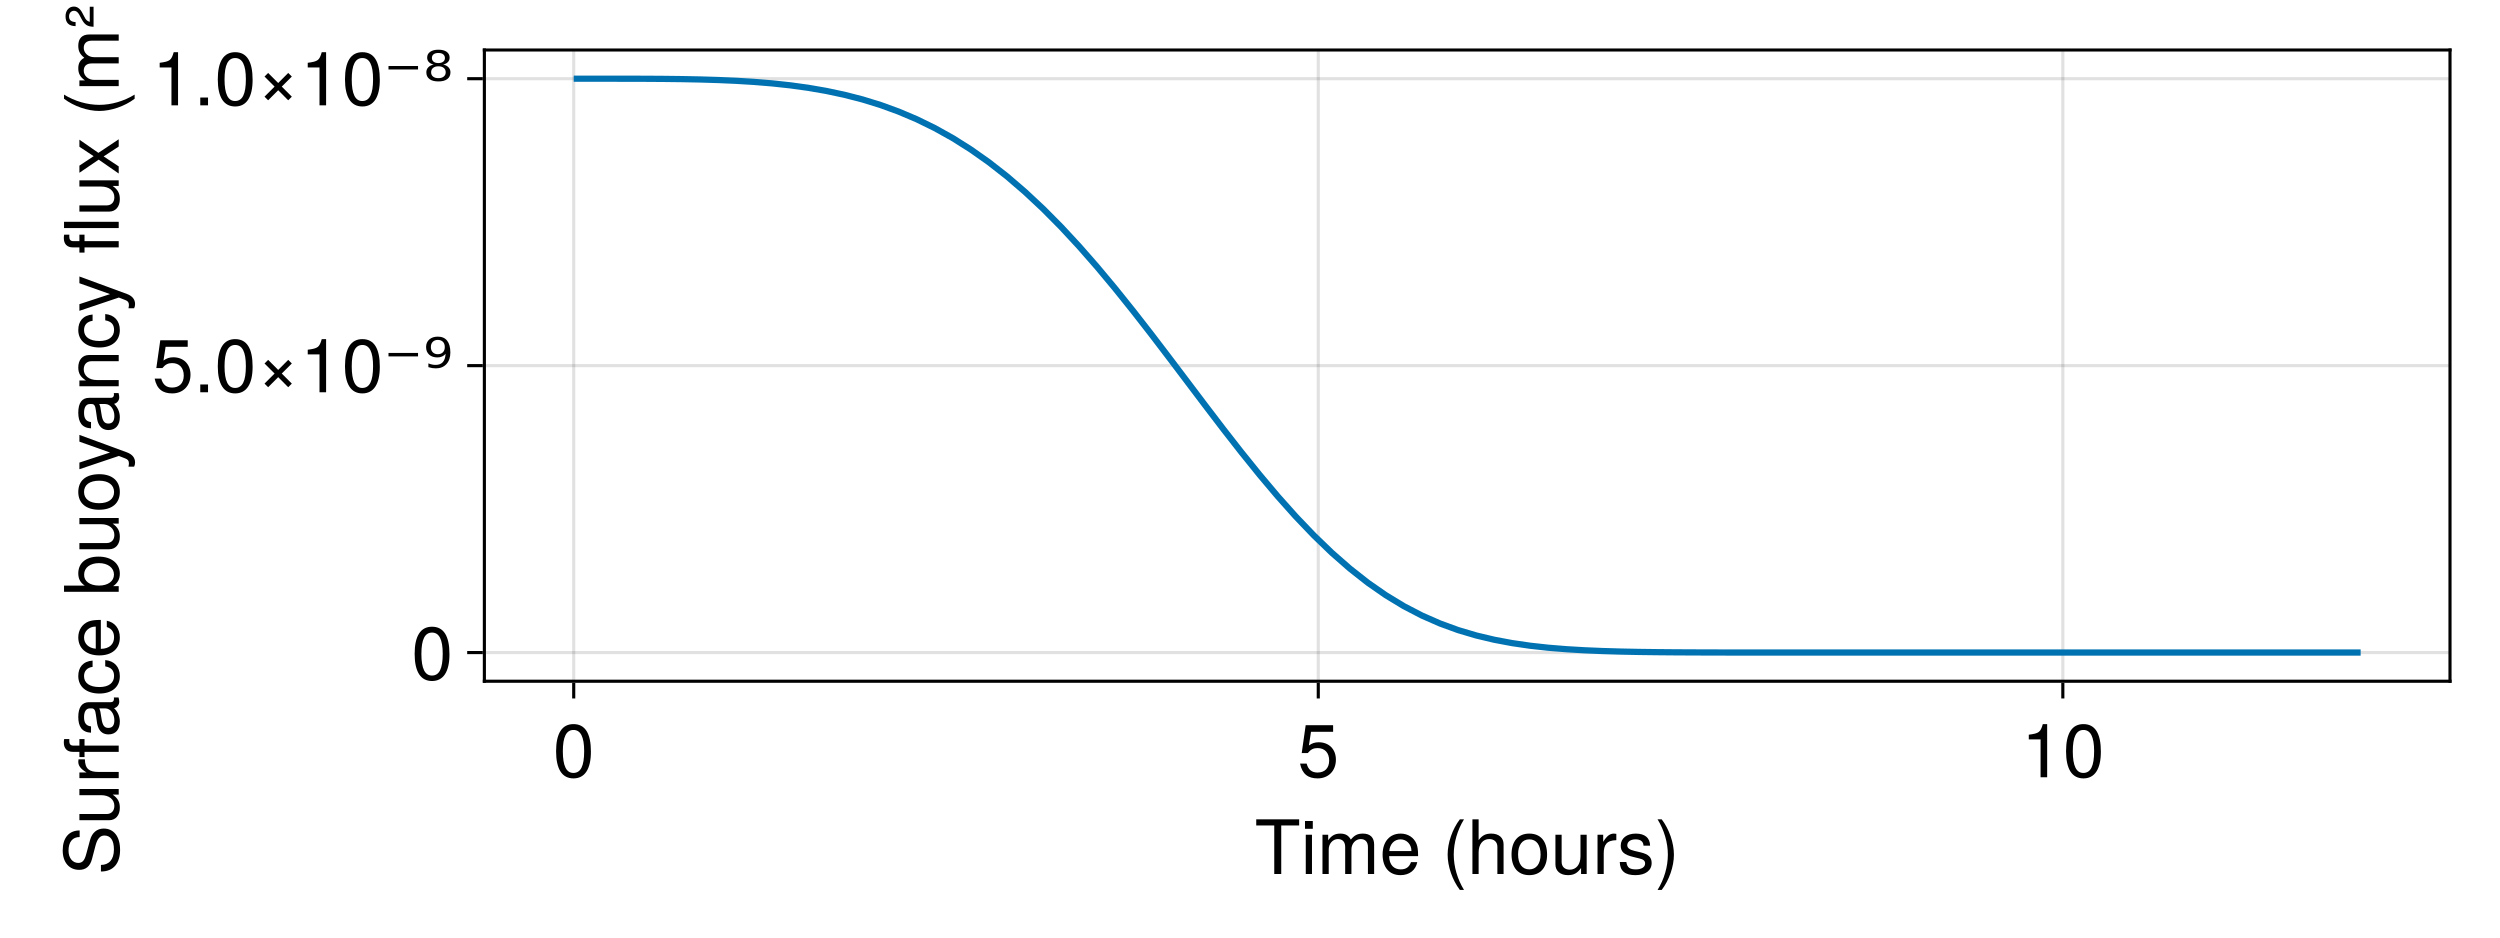 <?xml version="1.0" encoding="UTF-8"?>
<svg xmlns="http://www.w3.org/2000/svg" xmlns:xlink="http://www.w3.org/1999/xlink" width="800" height="300" viewBox="0 0 800 300">
<defs>
<g>
<g id="glyph-0-0-1d81a8ca">
<path d="M 14.234 -15.531 C 14.234 -15.531 8.5 -15.531 8.5 -15.531 C 8.5 -15.531 8.5 0 8.5 0 C 8.5 0 6.266 0 6.266 0 C 6.266 0 6.266 -15.531 6.266 -15.531 C 6.266 -15.531 0.5 -15.531 0.5 -15.531 C 0.5 -15.531 0.5 -17.5 0.5 -17.5 C 0.5 -17.5 14.234 -17.5 14.234 -17.5 C 14.234 -17.5 14.234 -15.531 14.234 -15.531 Z M 14.234 -15.531 "/>
</g>
<g id="glyph-0-1-1d81a8ca">
</g>
<g id="glyph-0-2-1d81a8ca">
<path d="M 6.984 5.094 C 6.984 5.094 5.656 5.094 5.656 5.094 C 3.266 1.938 1.75 -2.422 1.75 -6.219 C 1.75 -9.984 3.266 -14.359 5.656 -17.5 C 5.656 -17.5 6.984 -17.5 6.984 -17.5 C 4.875 -14.094 3.703 -10.031 3.703 -6.219 C 3.703 -2.375 4.875 1.656 6.984 5.094 Z M 6.984 5.094 "/>
</g>
<g id="glyph-0-3-1d81a8ca">
<path d="M 11.656 0 C 11.656 0 9.672 0 9.672 0 C 9.672 0 9.672 -8.719 9.672 -8.719 C 9.672 -10.375 8.5 -11.188 7.078 -11.188 C 5.016 -11.188 3.672 -9.5 3.672 -6.938 C 3.672 -6.938 3.672 0 3.672 0 C 3.672 0 1.688 0 1.688 0 C 1.688 0 1.688 -17.5 1.688 -17.5 C 1.688 -17.5 3.672 -17.5 3.672 -17.5 C 3.672 -17.5 3.672 -10.844 3.672 -10.844 C 4.844 -12.391 5.922 -12.938 7.703 -12.938 C 10.156 -12.938 11.656 -11.609 11.656 -9.5 C 11.656 -9.5 11.656 0 11.656 0 Z M 11.656 0 "/>
</g>
<g id="glyph-0-4-1d81a8ca">
<path d="M 12.234 -6.188 C 12.234 -2.062 10.078 0.359 6.547 0.359 C 2.969 0.359 0.859 -2.062 0.859 -6.281 C 0.859 -10.516 3 -12.938 6.531 -12.938 C 10.156 -12.938 12.234 -10.531 12.234 -6.188 Z M 10.156 -6.219 C 10.156 -9.344 8.812 -11.094 6.547 -11.094 C 4.312 -11.094 2.953 -9.312 2.953 -6.281 C 2.953 -3.234 4.312 -1.484 6.547 -1.484 C 8.766 -1.484 10.156 -3.266 10.156 -6.219 Z M 10.156 -6.219 "/>
</g>
<g id="glyph-0-5-1d81a8ca">
<path d="M 11.562 0 C 11.562 0 9.766 0 9.766 0 C 9.766 0 9.766 -1.938 9.766 -1.938 C 8.594 -0.281 7.422 0.359 5.562 0.359 C 3.125 0.359 1.562 -0.984 1.562 -3.078 C 1.562 -3.078 1.562 -12.578 1.562 -12.578 C 1.562 -12.578 3.547 -12.578 3.547 -12.578 C 3.547 -12.578 3.547 -3.859 3.547 -3.859 C 3.547 -2.359 4.562 -1.391 6.141 -1.391 C 8.234 -1.391 9.578 -3.078 9.578 -5.641 C 9.578 -5.641 9.578 -12.578 9.578 -12.578 C 9.578 -12.578 11.562 -12.578 11.562 -12.578 C 11.562 -12.578 11.562 0 11.562 0 Z M 11.562 0 "/>
</g>
<g id="glyph-1-0-1d81a8ca">
<path d="M 3.672 0 C 3.672 0 1.688 0 1.688 0 C 1.688 0 1.688 -12.578 1.688 -12.578 C 1.688 -12.578 3.672 -12.578 3.672 -12.578 C 3.672 -12.578 3.672 0 3.672 0 Z M 3.938 -14.469 C 3.938 -14.469 1.438 -14.469 1.438 -14.469 C 1.438 -14.469 1.438 -16.969 1.438 -16.969 C 1.438 -16.969 3.938 -16.969 3.938 -16.969 C 3.938 -16.969 3.938 -14.469 3.938 -14.469 Z M 3.938 -14.469 "/>
</g>
<g id="glyph-1-1-1d81a8ca">
<path d="M 18.234 0 C 18.234 0 16.25 0 16.25 0 C 16.25 0 16.25 -8.656 16.25 -8.656 C 16.25 -10.25 15.406 -11.188 13.938 -11.188 C 12.312 -11.188 10.969 -9.719 10.969 -7.891 C 10.969 -7.891 10.969 0 10.969 0 C 10.969 0 8.969 0 8.969 0 C 8.969 0 8.969 -8.656 8.969 -8.656 C 8.969 -10.266 8.141 -11.188 6.641 -11.188 C 5.016 -11.188 3.703 -9.719 3.703 -7.891 C 3.703 -7.891 3.703 0 3.703 0 C 3.703 0 1.703 0 1.703 0 C 1.703 0 1.703 -12.578 1.703 -12.578 C 1.703 -12.578 3.531 -12.578 3.531 -12.578 C 3.531 -12.578 3.531 -10.797 3.531 -10.797 C 4.609 -12.312 5.719 -12.938 7.391 -12.938 C 9.031 -12.938 10.031 -12.359 10.781 -11.016 C 11.953 -12.438 12.953 -12.938 14.641 -12.938 C 16.984 -12.938 18.234 -11.688 18.234 -9.438 C 18.234 -9.438 18.234 0 18.234 0 Z M 18.234 0 "/>
</g>
<g id="glyph-1-2-1d81a8ca">
<path d="M 12.312 -5.719 C 12.312 -5.719 3.047 -5.719 3.047 -5.719 C 3.094 -2.828 4.656 -1.484 6.75 -1.484 C 8.359 -1.484 9.484 -2.156 10.031 -3.812 C 10.031 -3.812 12.047 -3.812 12.047 -3.812 C 11.547 -1.266 9.547 0.359 6.672 0.359 C 3.141 0.359 0.953 -2.094 0.953 -6.219 C 0.953 -10.344 3.219 -12.938 6.719 -12.938 C 9.078 -12.938 10.984 -11.688 11.812 -9.625 C 12.172 -8.688 12.312 -7.531 12.312 -5.719 Z M 10.172 -7.484 C 10.172 -9.453 8.656 -11.094 6.703 -11.094 C 4.688 -11.094 3.266 -9.578 3.094 -7.344 C 3.094 -7.344 10.156 -7.344 10.156 -7.344 C 10.172 -7.391 10.172 -7.484 10.172 -7.484 Z M 10.172 -7.484 "/>
</g>
<g id="glyph-2-0-1d81a8ca">
<path d="M 7.703 -10.828 C 4.609 -10.781 3.672 -9.359 3.672 -6.531 C 3.672 -6.531 3.672 0 3.672 0 C 3.672 0 1.688 0 1.688 0 C 1.688 0 1.688 -12.578 1.688 -12.578 C 1.688 -12.578 3.5 -12.578 3.5 -12.578 C 3.5 -12.578 3.5 -10.297 3.5 -10.297 C 4.656 -12.172 5.641 -12.938 6.938 -12.938 C 7.203 -12.938 7.375 -12.906 7.703 -12.859 C 7.703 -12.859 7.703 -10.828 7.703 -10.828 Z M 7.703 -10.828 "/>
</g>
<g id="glyph-2-1-1d81a8ca">
<path d="M 6.141 -6.188 C 6.141 -2.422 4.625 1.938 2.234 5.094 C 2.234 5.094 0.906 5.094 0.906 5.094 C 3.031 1.688 4.203 -2.375 4.203 -6.188 C 4.203 -10.031 3.031 -14.062 0.906 -17.5 C 0.906 -17.5 2.234 -17.5 2.234 -17.5 C 4.625 -14.359 6.141 -9.984 6.141 -6.188 Z M 6.141 -6.188 "/>
</g>
<g id="glyph-3-0-1d81a8ca">
<path d="M 11.016 -3.531 C 11.016 -1.109 9 0.359 5.828 0.359 C 2.547 0.359 0.906 -0.938 0.812 -3.844 C 0.812 -3.844 2.922 -3.844 2.922 -3.844 C 3.188 -1.922 4.203 -1.484 6 -1.484 C 7.75 -1.484 8.922 -2.188 8.922 -3.359 C 8.922 -4.266 8.375 -4.688 6.984 -5.016 C 6.984 -5.016 5.109 -5.469 5.109 -5.469 C 2.141 -6.188 1.125 -7.125 1.125 -9.094 C 1.125 -11.422 3.031 -12.938 5.953 -12.938 C 8.859 -12.938 10.484 -11.547 10.516 -9.078 C 10.516 -9.078 8.406 -9.078 8.406 -9.078 C 8.359 -10.391 7.484 -11.094 5.875 -11.094 C 4.25 -11.094 3.219 -10.344 3.219 -9.188 C 3.219 -8.297 3.906 -7.781 5.547 -7.391 C 5.547 -7.391 7.469 -6.938 7.469 -6.938 C 9.953 -6.344 11.016 -5.406 11.016 -3.531 Z M 11.016 -3.531 "/>
</g>
<g id="glyph-4-0-1d81a8ca">
<path d="M 12.172 -8.188 C 12.172 -2.594 10.203 0.359 6.594 0.359 C 2.953 0.359 1.031 -2.594 1.031 -8.328 C 1.031 -14.047 2.922 -17.016 6.594 -17.016 C 10.297 -17.016 12.172 -14.094 12.172 -8.188 Z M 10.016 -8.375 C 10.016 -12.938 8.875 -15.141 6.594 -15.141 C 4.312 -15.141 3.188 -12.953 3.188 -8.297 C 3.188 -3.641 4.312 -1.391 6.547 -1.391 C 8.906 -1.391 10.016 -3.547 10.016 -8.375 Z M 10.016 -8.375 "/>
</g>
<g id="glyph-4-1-1d81a8ca">
<path d="M 8.328 0 C 8.328 0 6.219 0 6.219 0 C 6.219 0 6.219 -12.125 6.219 -12.125 C 6.219 -12.125 2.453 -12.125 2.453 -12.125 C 2.453 -12.125 2.453 -13.625 2.453 -13.625 C 5.719 -14.047 6.188 -14.406 6.938 -17.016 C 6.938 -17.016 8.328 -17.016 8.328 -17.016 C 8.328 -17.016 8.328 0 8.328 0 Z M 8.328 0 "/>
</g>
<g id="glyph-5-0-1d81a8ca">
<path d="M 12.312 -5.641 C 12.312 -2.047 9.906 0.359 6.484 0.359 C 3.453 0.359 1.531 -0.984 0.844 -4.375 C 0.844 -4.375 2.953 -4.375 2.953 -4.375 C 3.453 -2.453 4.578 -1.516 6.438 -1.516 C 8.734 -1.516 10.156 -2.906 10.156 -5.359 C 10.156 -7.875 8.719 -9.344 6.438 -9.344 C 5.109 -9.344 4.297 -8.922 3.312 -7.75 C 3.312 -7.75 1.375 -7.75 1.375 -7.75 C 1.375 -7.75 2.641 -16.656 2.641 -16.656 C 2.641 -16.656 11.422 -16.656 11.422 -16.656 C 11.422 -16.656 11.422 -14.562 11.422 -14.562 C 11.422 -14.562 4.344 -14.562 4.344 -14.562 C 4.344 -14.562 3.672 -10.172 3.672 -10.172 C 4.656 -10.891 5.609 -11.203 6.812 -11.203 C 10.078 -11.203 12.312 -9 12.312 -5.641 Z M 12.312 -5.641 "/>
</g>
<g id="glyph-6-0-1d81a8ca">
<path d="M -4.797 -14.906 C -1.688 -14.906 0.438 -12.5 0.438 -8.062 C 0.438 -3.938 -1.562 -1.156 -5.688 -1.156 C -5.688 -1.156 -5.688 -3.266 -5.688 -3.266 C -3.188 -3.266 -1.531 -4.891 -1.531 -8.203 C -1.531 -11.234 -2.656 -12.672 -4.578 -12.672 C -5.953 -12.672 -6.844 -11.656 -7.422 -9.453 C -7.422 -9.453 -8.562 -5.109 -8.562 -5.109 C -9.172 -2.812 -10.516 -1.688 -12.641 -1.688 C -15.812 -1.688 -17.922 -4.062 -17.922 -7.891 C -17.922 -11.922 -15.938 -14.297 -12.5 -14.297 C -12.5 -14.297 -12.5 -12.188 -12.5 -12.188 C -14.781 -12.188 -16.062 -10.609 -16.062 -7.828 C -16.062 -5.469 -14.734 -3.906 -12.953 -3.906 C -11.609 -3.906 -10.922 -4.688 -10.375 -6.797 C -10.375 -6.797 -9.188 -11.188 -9.188 -11.188 C -8.547 -13.562 -6.953 -14.906 -4.797 -14.906 Z M -4.797 -14.906 "/>
</g>
<g id="glyph-7-0-1d81a8ca">
<path d="M 0 -11.562 C 0 -11.562 0 -9.766 0 -9.766 C 0 -9.766 -1.938 -9.766 -1.938 -9.766 C -0.281 -8.594 0.359 -7.422 0.359 -5.562 C 0.359 -3.125 -0.984 -1.562 -3.078 -1.562 C -3.078 -1.562 -12.578 -1.562 -12.578 -1.562 C -12.578 -1.562 -12.578 -3.547 -12.578 -3.547 C -12.578 -3.547 -3.859 -3.547 -3.859 -3.547 C -2.359 -3.547 -1.391 -4.562 -1.391 -6.141 C -1.391 -8.234 -3.078 -9.578 -5.641 -9.578 C -5.641 -9.578 -12.578 -9.578 -12.578 -9.578 C -12.578 -9.578 -12.578 -11.562 -12.578 -11.562 C -12.578 -11.562 0 -11.562 0 -11.562 Z M 0 -11.562 "/>
</g>
<g id="glyph-7-1-1d81a8ca">
<path d="M -10.938 -6.188 C -10.938 -6.188 -10.938 -4.109 -10.938 -4.109 C -10.938 -4.109 0 -4.109 0 -4.109 C 0 -4.109 0 -2.109 0 -2.109 C 0 -2.109 -10.938 -2.109 -10.938 -2.109 C -10.938 -2.109 -10.938 -0.438 -10.938 -0.438 C -10.938 -0.438 -12.578 -0.438 -12.578 -0.438 C -12.578 -0.438 -12.578 -2.109 -12.578 -2.109 C -12.578 -2.109 -14.719 -2.109 -14.719 -2.109 C -16.516 -2.109 -17.562 -3.219 -17.562 -5.062 C -17.562 -5.469 -17.547 -5.734 -17.453 -6.188 C -17.453 -6.188 -15.797 -6.188 -15.797 -6.188 C -15.812 -5.734 -15.812 -5.656 -15.812 -5.5 C -15.812 -4.578 -15.391 -4.109 -14.547 -4.109 C -14.547 -4.109 -12.578 -4.109 -12.578 -4.109 C -12.578 -4.109 -12.578 -6.188 -12.578 -6.188 C -12.578 -6.188 -10.938 -6.188 -10.938 -6.188 Z M -10.938 -6.188 "/>
</g>
<g id="glyph-7-2-1d81a8ca">
<path d="M -0.047 -12.844 C 0.125 -12.188 0.172 -11.875 0.172 -11.469 C 0.172 -10.484 -0.531 -9.625 -1.484 -9.406 C -0.312 -8.297 0.359 -6.75 0.359 -5.141 C 0.359 -2.594 -0.984 -1.016 -3.266 -1.016 C -4.797 -1.016 -5.922 -1.75 -6.531 -3.219 C -6.844 -3.984 -6.938 -4.422 -7.297 -7.25 C -7.484 -8.828 -7.844 -9.344 -8.688 -9.344 C -8.688 -9.344 -9.219 -9.344 -9.219 -9.344 C -10.422 -9.344 -11.094 -8.328 -11.094 -6.531 C -11.094 -4.656 -10.391 -3.75 -8.859 -3.578 C -8.859 -3.578 -8.859 -1.562 -8.859 -1.562 C -11.766 -1.688 -12.938 -3.547 -12.938 -6.594 C -12.938 -9.703 -11.734 -11.328 -9.5 -11.328 C -9.5 -11.328 -2.5 -11.328 -2.5 -11.328 C -1.875 -11.328 -1.516 -11.719 -1.516 -12.406 C -1.516 -12.531 -1.516 -12.625 -1.562 -12.844 C -1.562 -12.844 -0.047 -12.844 -0.047 -12.844 Z M -4.344 -9.344 C -4.344 -9.344 -6.219 -9.344 -6.219 -9.344 C -5.906 -8.656 -5.812 -8.234 -5.516 -6.125 C -5.203 -3.984 -4.625 -3.094 -3.312 -3.094 C -1.938 -3.094 -1.391 -4.016 -1.391 -5.562 C -1.391 -7.516 -2.547 -9.344 -4.344 -9.344 Z M -4.344 -9.344 "/>
</g>
<g id="glyph-7-3-1d81a8ca">
<path d="M -4.312 -11.453 C -1.438 -11.203 0.359 -9.312 0.359 -6.312 C 0.359 -2.906 -2.109 -0.75 -6.172 -0.75 C -10.344 -0.75 -12.938 -2.953 -12.938 -6.344 C -12.938 -9.141 -11.422 -11.062 -8.359 -11.297 C -8.359 -11.297 -8.359 -9.281 -8.359 -9.281 C -10.109 -9.047 -11.094 -7.984 -11.094 -6.312 C -11.094 -4.125 -9.312 -2.828 -6.172 -2.828 C -3.188 -2.828 -1.484 -4.156 -1.484 -6.359 C -1.484 -8.062 -2.297 -9.094 -4.312 -9.438 C -4.312 -9.438 -4.312 -11.453 -4.312 -11.453 Z M -4.312 -11.453 "/>
</g>
<g id="glyph-7-4-1d81a8ca">
</g>
<g id="glyph-7-5-1d81a8ca">
<path d="M -6.438 -12.547 C -2.359 -12.547 0.359 -10.391 0.359 -7.078 C 0.359 -5.328 -0.344 -4.062 -1.797 -3.094 C -1.797 -3.094 0 -3.094 0 -3.094 C 0 -3.094 0 -1.297 0 -1.297 C 0 -1.297 -17.5 -1.297 -17.5 -1.297 C -17.5 -1.297 -17.5 -3.281 -17.5 -3.281 C -17.5 -3.281 -10.875 -3.281 -10.875 -3.281 C -12.281 -4.219 -12.938 -5.453 -12.938 -7.172 C -12.938 -10.484 -10.516 -12.547 -6.438 -12.547 Z M -6.312 -10.469 C -9.125 -10.469 -11.062 -9.031 -11.062 -6.797 C -11.156 -4.688 -9.234 -3.281 -6.281 -3.281 C -3.438 -3.281 -1.516 -4.688 -1.516 -6.797 C -1.516 -8.969 -3.453 -10.469 -6.312 -10.469 Z M -6.312 -10.469 "/>
</g>
<g id="glyph-7-6-1d81a8ca">
<path d="M -12.578 -11.469 C -12.578 -11.469 2.641 -5.875 2.641 -5.875 C 4.438 -5.203 5.234 -4.062 5.234 -2.641 C 5.234 -2.109 5.141 -1.703 4.922 -1.297 C 4.922 -1.297 3.125 -1.297 3.125 -1.297 C 3.219 -1.734 3.266 -2.062 3.266 -2.359 C 3.266 -3.219 2.922 -3.625 2.047 -3.953 C 2.047 -3.953 0.047 -4.734 0.047 -4.734 C 0.047 -4.734 -12.578 -0.484 -12.578 -0.484 C -12.578 -0.484 -12.578 -2.609 -12.578 -2.609 C -12.578 -2.609 -2.781 -5.828 -2.781 -5.828 C -2.781 -5.828 -12.578 -9.312 -12.578 -9.312 C -12.578 -9.312 -12.578 -11.469 -12.578 -11.469 Z M -12.578 -11.469 "/>
</g>
<g id="glyph-7-7-1d81a8ca">
<path d="M 0 -11.688 C 0 -11.688 0 -9.703 0 -9.703 C 0 -9.703 -8.719 -9.703 -8.719 -9.703 C -10.219 -9.703 -11.188 -8.688 -11.188 -7.109 C -11.188 -5.062 -9.5 -3.672 -6.938 -3.672 C -6.938 -3.672 0 -3.672 0 -3.672 C 0 -3.672 0 -1.688 0 -1.688 C 0 -1.688 -12.578 -1.688 -12.578 -1.688 C -12.578 -1.688 -12.578 -3.531 -12.578 -3.531 C -12.578 -3.531 -10.469 -3.531 -10.469 -3.531 C -12.219 -4.625 -12.938 -5.828 -12.938 -7.703 C -12.938 -10.125 -11.594 -11.688 -9.5 -11.688 C -9.5 -11.688 0 -11.688 0 -11.688 Z M 0 -11.688 "/>
</g>
<g id="glyph-8-0-1d81a8ca">
<path d="M -10.828 -7.703 C -10.781 -4.609 -9.359 -3.672 -6.531 -3.672 C -6.531 -3.672 0 -3.672 0 -3.672 C 0 -3.672 0 -1.688 0 -1.688 C 0 -1.688 -12.578 -1.688 -12.578 -1.688 C -12.578 -1.688 -12.578 -3.5 -12.578 -3.5 C -12.578 -3.5 -10.297 -3.5 -10.297 -3.5 C -12.172 -4.656 -12.938 -5.641 -12.938 -6.938 C -12.938 -7.203 -12.906 -7.375 -12.859 -7.703 C -12.859 -7.703 -10.828 -7.703 -10.828 -7.703 Z M -10.828 -7.703 "/>
</g>
<g id="glyph-9-0-1d81a8ca">
<path d="M -5.719 -12.312 C -5.719 -12.312 -5.719 -3.047 -5.719 -3.047 C -2.828 -3.094 -1.484 -4.656 -1.484 -6.75 C -1.484 -8.359 -2.156 -9.484 -3.812 -10.031 C -3.812 -10.031 -3.812 -12.047 -3.812 -12.047 C -1.266 -11.547 0.359 -9.547 0.359 -6.672 C 0.359 -3.141 -2.094 -0.953 -6.219 -0.953 C -10.344 -0.953 -12.938 -3.219 -12.938 -6.719 C -12.938 -9.078 -11.688 -10.984 -9.625 -11.812 C -8.688 -12.172 -7.531 -12.312 -5.719 -12.312 Z M -7.484 -10.172 C -9.453 -10.172 -11.094 -8.656 -11.094 -6.703 C -11.094 -4.688 -9.578 -3.266 -7.344 -3.094 C -7.344 -3.094 -7.344 -10.156 -7.344 -10.156 C -7.391 -10.172 -7.484 -10.172 -7.484 -10.172 Z M -7.484 -10.172 "/>
</g>
<g id="glyph-9-1-1d81a8ca">
<path d="M -6.188 -12.234 C -2.062 -12.234 0.359 -10.078 0.359 -6.547 C 0.359 -2.969 -2.062 -0.859 -6.281 -0.859 C -10.516 -0.859 -12.938 -3 -12.938 -6.531 C -12.938 -10.156 -10.531 -12.234 -6.188 -12.234 Z M -6.219 -10.156 C -9.344 -10.156 -11.094 -8.812 -11.094 -6.547 C -11.094 -4.312 -9.312 -2.953 -6.281 -2.953 C -3.234 -2.953 -1.484 -4.312 -1.484 -6.547 C -1.484 -8.766 -3.266 -10.156 -6.219 -10.156 Z M -6.219 -10.156 "/>
</g>
<g id="glyph-10-0-1d81a8ca">
<path d="M 0 -11.562 C 0 -11.562 0 -9.766 0 -9.766 C 0 -9.766 -1.938 -9.766 -1.938 -9.766 C -0.281 -8.594 0.359 -7.422 0.359 -5.562 C 0.359 -3.125 -0.984 -1.562 -3.078 -1.562 C -3.078 -1.562 -12.578 -1.562 -12.578 -1.562 C -12.578 -1.562 -12.578 -3.547 -12.578 -3.547 C -12.578 -3.547 -3.859 -3.547 -3.859 -3.547 C -2.359 -3.547 -1.391 -4.562 -1.391 -6.141 C -1.391 -8.234 -3.078 -9.578 -5.641 -9.578 C -5.641 -9.578 -12.578 -9.578 -12.578 -9.578 C -12.578 -9.578 -12.578 -11.562 -12.578 -11.562 C -12.578 -11.562 0 -11.562 0 -11.562 Z M 0 -11.562 "/>
</g>
<g id="glyph-11-0-1d81a8ca">
</g>
<g id="glyph-11-1-1d81a8ca">
<path d="M 0 -11.359 C 0 -11.359 0 -9.031 0 -9.031 C 0 -9.031 -4.828 -5.875 -4.828 -5.875 C -4.828 -5.875 0 -2.688 0 -2.688 C 0 -2.688 0 -0.406 0 -0.406 C 0 -0.406 -6.406 -4.844 -6.406 -4.844 C -6.406 -4.844 -12.578 -0.641 -12.578 -0.641 C -12.578 -0.641 -12.578 -2.922 -12.578 -2.922 C -12.578 -2.922 -8.016 -5.953 -8.016 -5.953 C -8.016 -5.953 -12.578 -8.969 -12.578 -8.969 C -12.578 -8.969 -12.578 -11.234 -12.578 -11.234 C -12.578 -11.234 -6.5 -7.016 -6.5 -7.016 C -6.5 -7.016 0 -11.359 0 -11.359 Z M 0 -11.359 "/>
</g>
<g id="glyph-12-0-1d81a8ca">
<path d="M 0 -3.625 C 0 -3.625 0 -1.625 0 -1.625 C 0 -1.625 -17.5 -1.625 -17.5 -1.625 C -17.5 -1.625 -17.5 -3.625 -17.5 -3.625 C -17.5 -3.625 0 -3.625 0 -3.625 Z M 0 -3.625 "/>
</g>
<g id="glyph-12-1-1d81a8ca">
<path d="M 0 -11.562 C 0 -11.562 0 -9.766 0 -9.766 C 0 -9.766 -1.938 -9.766 -1.938 -9.766 C -0.281 -8.594 0.359 -7.422 0.359 -5.562 C 0.359 -3.125 -0.984 -1.562 -3.078 -1.562 C -3.078 -1.562 -12.578 -1.562 -12.578 -1.562 C -12.578 -1.562 -12.578 -3.547 -12.578 -3.547 C -12.578 -3.547 -3.859 -3.547 -3.859 -3.547 C -2.359 -3.547 -1.391 -4.562 -1.391 -6.141 C -1.391 -8.234 -3.078 -9.578 -5.641 -9.578 C -5.641 -9.578 -12.578 -9.578 -12.578 -9.578 C -12.578 -9.578 -12.578 -11.562 -12.578 -11.562 C -12.578 -11.562 0 -11.562 0 -11.562 Z M 0 -11.562 "/>
</g>
<g id="glyph-12-2-1d81a8ca">
<path d="M 0 -18.234 C 0 -18.234 0 -16.25 0 -16.25 C 0 -16.25 -8.656 -16.25 -8.656 -16.25 C -10.25 -16.25 -11.188 -15.406 -11.188 -13.938 C -11.188 -12.312 -9.719 -10.969 -7.891 -10.969 C -7.891 -10.969 0 -10.969 0 -10.969 C 0 -10.969 0 -8.969 0 -8.969 C 0 -8.969 -8.656 -8.969 -8.656 -8.969 C -10.266 -8.969 -11.188 -8.141 -11.188 -6.641 C -11.188 -5.016 -9.719 -3.703 -7.891 -3.703 C -7.891 -3.703 0 -3.703 0 -3.703 C 0 -3.703 0 -1.703 0 -1.703 C 0 -1.703 -12.578 -1.703 -12.578 -1.703 C -12.578 -1.703 -12.578 -3.531 -12.578 -3.531 C -12.578 -3.531 -10.797 -3.531 -10.797 -3.531 C -12.312 -4.609 -12.938 -5.719 -12.938 -7.391 C -12.938 -9.031 -12.359 -10.031 -11.016 -10.781 C -12.438 -11.953 -12.938 -12.953 -12.938 -14.641 C -12.938 -16.984 -11.688 -18.234 -9.438 -18.234 C -9.438 -18.234 0 -18.234 0 -18.234 Z M 0 -18.234 "/>
</g>
<g id="glyph-13-0-1d81a8ca">
</g>
<g id="glyph-14-0-1d81a8ca">
<path d="M 5.094 -6.984 C 5.094 -6.984 5.094 -5.656 5.094 -5.656 C 1.938 -3.266 -2.422 -1.75 -6.219 -1.75 C -9.984 -1.75 -14.359 -3.266 -17.5 -5.656 C -17.5 -5.656 -17.5 -6.984 -17.5 -6.984 C -14.094 -4.875 -10.031 -3.703 -6.219 -3.703 C -2.375 -3.703 1.656 -4.875 5.094 -6.984 Z M 5.094 -6.984 "/>
</g>
<g id="glyph-14-1-1d81a8ca">
</g>
<g id="glyph-15-0-1d81a8ca">
<path d="M -14.359 -7.172 C -13.219 -7.172 -12.312 -6.453 -11.641 -5.141 C -11.641 -5.141 -10.938 -3.812 -10.938 -3.812 C -10.484 -2.875 -10.062 -2.516 -9.266 -2.281 C -9.266 -2.281 -9.266 -7.109 -9.266 -7.109 C -9.266 -7.109 -8.047 -7.109 -8.047 -7.109 C -8.047 -7.109 -8.047 -0.703 -8.047 -0.703 C -10.078 -0.797 -10.922 -1.344 -11.969 -3.359 C -11.969 -3.359 -12.641 -4.609 -12.641 -4.609 C -13.078 -5.422 -13.656 -5.828 -14.297 -5.828 C -15.219 -5.828 -15.891 -5.062 -15.891 -4.062 C -15.891 -2.922 -15.344 -2.297 -13.797 -2.203 C -13.797 -2.203 -13.797 -0.906 -13.797 -0.906 C -15.984 -0.953 -17.016 -1.984 -17.016 -4.078 C -17.016 -5.906 -15.906 -7.172 -14.359 -7.172 Z M -14.359 -7.172 "/>
</g>
<g id="glyph-16-0-1d81a8ca">
<path d="M 12.172 -8.188 C 12.172 -2.594 10.203 0.359 6.594 0.359 C 2.953 0.359 1.031 -2.594 1.031 -8.328 C 1.031 -14.047 2.922 -17.016 6.594 -17.016 C 10.297 -17.016 12.172 -14.094 12.172 -8.188 Z M 10.016 -8.375 C 10.016 -12.938 8.875 -15.141 6.594 -15.141 C 4.312 -15.141 3.188 -12.953 3.188 -8.297 C 3.188 -3.641 4.312 -1.391 6.547 -1.391 C 8.906 -1.391 10.016 -3.547 10.016 -8.375 Z M 10.016 -8.375 "/>
</g>
<g id="glyph-17-0-1d81a8ca">
<path d="M 12.312 -5.641 C 12.312 -2.047 9.906 0.359 6.484 0.359 C 3.453 0.359 1.531 -0.984 0.844 -4.375 C 0.844 -4.375 2.953 -4.375 2.953 -4.375 C 3.453 -2.453 4.578 -1.516 6.438 -1.516 C 8.734 -1.516 10.156 -2.906 10.156 -5.359 C 10.156 -7.875 8.719 -9.344 6.438 -9.344 C 5.109 -9.344 4.297 -8.922 3.312 -7.75 C 3.312 -7.75 1.375 -7.75 1.375 -7.75 C 1.375 -7.75 2.641 -16.656 2.641 -16.656 C 2.641 -16.656 11.422 -16.656 11.422 -16.656 C 11.422 -16.656 11.422 -14.562 11.422 -14.562 C 11.422 -14.562 4.344 -14.562 4.344 -14.562 C 4.344 -14.562 3.672 -10.172 3.672 -10.172 C 4.656 -10.891 5.609 -11.203 6.812 -11.203 C 10.078 -11.203 12.312 -9 12.312 -5.641 Z M 12.312 -5.641 "/>
</g>
<g id="glyph-17-1-1d81a8ca">
<path d="M 4.578 0 C 4.578 0 2.094 0 2.094 0 C 2.094 0 2.094 -2.5 2.094 -2.5 C 2.094 -2.5 4.578 -2.5 4.578 -2.5 C 4.578 -2.5 4.578 0 4.578 0 Z M 4.578 0 "/>
</g>
<g id="glyph-17-2-1d81a8ca">
<path d="M 12.172 -8.188 C 12.172 -2.594 10.203 0.359 6.594 0.359 C 2.953 0.359 1.031 -2.594 1.031 -8.328 C 1.031 -14.047 2.922 -17.016 6.594 -17.016 C 10.297 -17.016 12.172 -14.094 12.172 -8.188 Z M 10.016 -8.375 C 10.016 -12.938 8.875 -15.141 6.594 -15.141 C 4.312 -15.141 3.188 -12.953 3.188 -8.297 C 3.188 -3.641 4.312 -1.391 6.547 -1.391 C 8.906 -1.391 10.016 -3.547 10.016 -8.375 Z M 10.016 -8.375 "/>
</g>
<g id="glyph-17-3-1d81a8ca">
<path d="M 8.328 0 C 8.328 0 6.219 0 6.219 0 C 6.219 0 6.219 -12.125 6.219 -12.125 C 6.219 -12.125 2.453 -12.125 2.453 -12.125 C 2.453 -12.125 2.453 -13.625 2.453 -13.625 C 5.719 -14.047 6.188 -14.406 6.938 -17.016 C 6.938 -17.016 8.328 -17.016 8.328 -17.016 C 8.328 -17.016 8.328 0 8.328 0 Z M 8.328 0 "/>
</g>
<g id="glyph-18-0-1d81a8ca">
<path d="M 11.375 -2.781 C 11.375 -2.781 10.219 -1.625 10.219 -1.625 C 10.219 -1.625 7.016 -4.844 7.016 -4.844 C 7.016 -4.844 3.797 -1.625 3.797 -1.625 C 3.797 -1.625 2.641 -2.781 2.641 -2.781 C 2.641 -2.781 5.859 -6 5.859 -6 C 5.859 -6 2.641 -9.219 2.641 -9.219 C 2.641 -9.219 3.797 -10.375 3.797 -10.375 C 3.797 -10.375 7.016 -7.156 7.016 -7.156 C 7.016 -7.156 10.219 -10.375 10.219 -10.375 C 10.219 -10.375 11.375 -9.219 11.375 -9.219 C 11.375 -9.219 8.156 -6 8.156 -6 C 8.156 -6 11.375 -2.781 11.375 -2.781 Z M 11.375 -2.781 "/>
</g>
<g id="glyph-19-0-1d81a8ca">
<path d="M 1.609 -12.594 L 11.062 -12.594 L 11.062 -11.484 L 1.609 -11.484 Z M 1.609 -12.594 "/>
</g>
<g id="glyph-20-0-1d81a8ca">
<path d="M 1.703 -8.047 L 1.703 -9.25 C 2.086 -9.094 2.473 -8.973 2.859 -8.891 C 3.254 -8.805 3.641 -8.766 4.016 -8.766 C 5.016 -8.766 5.781 -9.055 6.312 -9.641 C 6.844 -10.234 7.145 -11.129 7.219 -12.328 C 6.945 -11.961 6.578 -11.676 6.109 -11.469 C 5.66 -11.258 5.164 -11.156 4.625 -11.156 C 3.5 -11.156 2.609 -11.453 1.953 -12.047 C 1.297 -12.641 0.969 -13.453 0.969 -14.484 C 0.969 -15.492 1.312 -16.301 2 -16.906 C 2.688 -17.508 3.594 -17.812 4.719 -17.812 C 6.031 -17.812 7.023 -17.379 7.703 -16.516 C 8.391 -15.648 8.734 -14.391 8.734 -12.734 C 8.734 -11.18 8.316 -9.945 7.484 -9.031 C 6.641 -8.113 5.504 -7.656 4.078 -7.656 C 3.691 -7.656 3.305 -7.688 2.922 -7.75 C 2.523 -7.82 2.117 -7.922 1.703 -8.047 Z M 4.719 -12.188 C 5.406 -12.188 5.945 -12.391 6.344 -12.797 C 6.75 -13.203 6.953 -13.766 6.953 -14.484 C 6.953 -15.191 6.754 -15.75 6.359 -16.156 C 5.953 -16.562 5.406 -16.766 4.719 -16.766 C 4.062 -16.766 3.523 -16.562 3.109 -16.156 C 2.703 -15.75 2.5 -15.191 2.5 -14.484 C 2.5 -13.766 2.703 -13.203 3.109 -12.797 C 3.504 -12.391 4.039 -12.188 4.719 -12.188 Z M 4.719 -12.188 "/>
</g>
<g id="glyph-21-0-1d81a8ca">
<path d="M 8.328 0 C 8.328 0 6.219 0 6.219 0 C 6.219 0 6.219 -12.125 6.219 -12.125 C 6.219 -12.125 2.453 -12.125 2.453 -12.125 C 2.453 -12.125 2.453 -13.625 2.453 -13.625 C 5.719 -14.047 6.188 -14.406 6.938 -17.016 C 6.938 -17.016 8.328 -17.016 8.328 -17.016 C 8.328 -17.016 8.328 0 8.328 0 Z M 8.328 0 "/>
</g>
<g id="glyph-21-1-1d81a8ca">
<path d="M 4.578 0 C 4.578 0 2.094 0 2.094 0 C 2.094 0 2.094 -2.5 2.094 -2.5 C 2.094 -2.5 4.578 -2.5 4.578 -2.5 C 4.578 -2.5 4.578 0 4.578 0 Z M 4.578 0 "/>
</g>
<g id="glyph-21-2-1d81a8ca">
<path d="M 12.172 -8.188 C 12.172 -2.594 10.203 0.359 6.594 0.359 C 2.953 0.359 1.031 -2.594 1.031 -8.328 C 1.031 -14.047 2.922 -17.016 6.594 -17.016 C 10.297 -17.016 12.172 -14.094 12.172 -8.188 Z M 10.016 -8.375 C 10.016 -12.938 8.875 -15.141 6.594 -15.141 C 4.312 -15.141 3.188 -12.953 3.188 -8.297 C 3.188 -3.641 4.312 -1.391 6.547 -1.391 C 8.906 -1.391 10.016 -3.547 10.016 -8.375 Z M 10.016 -8.375 "/>
</g>
<g id="glyph-22-0-1d81a8ca">
<path d="M 11.375 -2.781 C 11.375 -2.781 10.219 -1.625 10.219 -1.625 C 10.219 -1.625 7.016 -4.844 7.016 -4.844 C 7.016 -4.844 3.797 -1.625 3.797 -1.625 C 3.797 -1.625 2.641 -2.781 2.641 -2.781 C 2.641 -2.781 5.859 -6 5.859 -6 C 5.859 -6 2.641 -9.219 2.641 -9.219 C 2.641 -9.219 3.797 -10.375 3.797 -10.375 C 3.797 -10.375 7.016 -7.156 7.016 -7.156 C 7.016 -7.156 10.219 -10.375 10.219 -10.375 C 10.219 -10.375 11.375 -9.219 11.375 -9.219 C 11.375 -9.219 8.156 -6 8.156 -6 C 8.156 -6 11.375 -2.781 11.375 -2.781 Z M 11.375 -2.781 "/>
</g>
<g id="glyph-23-0-1d81a8ca">
<path d="M 1.609 -12.594 L 11.062 -12.594 L 11.062 -11.484 L 1.609 -11.484 Z M 1.609 -12.594 "/>
</g>
<g id="glyph-24-0-1d81a8ca">
<path d="M 6.625 -11.984 C 6.207 -12.328 5.633 -12.5 4.906 -12.5 C 4.188 -12.5 3.617 -12.328 3.203 -11.984 C 2.785 -11.641 2.578 -11.176 2.578 -10.594 C 2.578 -10 2.785 -9.535 3.203 -9.203 C 3.617 -8.867 4.188 -8.703 4.906 -8.703 C 5.625 -8.703 6.195 -8.875 6.625 -9.219 C 7.039 -9.551 7.25 -10.008 7.25 -10.594 C 7.25 -11.176 7.039 -11.641 6.625 -11.984 Z M 3.391 -13.062 C 2.734 -13.207 2.223 -13.473 1.859 -13.859 C 1.492 -14.242 1.312 -14.719 1.312 -15.281 C 1.312 -16.062 1.629 -16.676 2.266 -17.125 C 2.91 -17.582 3.789 -17.812 4.906 -17.812 C 6.031 -17.812 6.91 -17.586 7.547 -17.141 C 8.18 -16.68 8.5 -16.062 8.5 -15.281 C 8.5 -14.707 8.316 -14.234 7.953 -13.859 C 7.586 -13.473 7.082 -13.207 6.438 -13.062 C 7.133 -12.926 7.703 -12.629 8.141 -12.172 C 8.555 -11.742 8.766 -11.219 8.766 -10.594 C 8.766 -9.645 8.43 -8.922 7.766 -8.422 C 7.098 -7.91 6.145 -7.656 4.906 -7.656 C 3.664 -7.656 2.711 -7.91 2.047 -8.422 C 1.379 -8.922 1.047 -9.645 1.047 -10.594 C 1.047 -11.207 1.254 -11.734 1.672 -12.172 C 2.086 -12.609 2.66 -12.906 3.391 -13.062 Z M 2.828 -15.156 C 2.828 -14.664 3.008 -14.27 3.375 -13.969 C 3.738 -13.676 4.25 -13.531 4.906 -13.531 C 5.539 -13.531 6.051 -13.676 6.438 -13.969 C 6.812 -14.25 7 -14.645 7 -15.156 C 7 -15.645 6.812 -16.039 6.438 -16.344 C 6.07 -16.625 5.562 -16.766 4.906 -16.766 C 4.258 -16.766 3.75 -16.625 3.375 -16.344 C 3.008 -16.062 2.828 -15.664 2.828 -15.156 Z M 2.828 -15.156 "/>
</g>
</g>
</defs>
<rect x="-80" y="-30" width="960" height="360" fill="rgb(100%, 100%, 100%)" fill-opacity="1"/>
<path fill-rule="nonzero" fill="rgb(100%, 100%, 100%)" fill-opacity="1" d="M 155 218 L 784 218 L 784 16 L 155 16 Z M 155 218 "/>
<path fill="none" stroke-width="1" stroke-linecap="butt" stroke-linejoin="miter" stroke="rgb(0%, 0%, 0%)" stroke-opacity="0.12" stroke-miterlimit="1.155" d="M 183.59 218 L 183.59 16 "/>
<path fill="none" stroke-width="1" stroke-linecap="butt" stroke-linejoin="miter" stroke="rgb(0%, 0%, 0%)" stroke-opacity="0.12" stroke-miterlimit="1.155" d="M 421.848 218 L 421.848 16 "/>
<path fill="none" stroke-width="1" stroke-linecap="butt" stroke-linejoin="miter" stroke="rgb(0%, 0%, 0%)" stroke-opacity="0.12" stroke-miterlimit="1.155" d="M 660.105 218 L 660.105 16 "/>
<path fill="none" stroke-width="1" stroke-linecap="butt" stroke-linejoin="miter" stroke="rgb(0%, 0%, 0%)" stroke-opacity="0.12" stroke-miterlimit="1.155" d="M 155 208.816 L 784 208.816 "/>
<path fill="none" stroke-width="1" stroke-linecap="butt" stroke-linejoin="miter" stroke="rgb(0%, 0%, 0%)" stroke-opacity="0.12" stroke-miterlimit="1.155" d="M 155 117 L 784 117 "/>
<path fill="none" stroke-width="1" stroke-linecap="butt" stroke-linejoin="miter" stroke="rgb(0%, 0%, 0%)" stroke-opacity="0.12" stroke-miterlimit="1.155" d="M 155 25.184 L 784 25.184 "/>
<g fill="rgb(0%, 0%, 0%)" fill-opacity="1">
<use xlink:href="#glyph-0-0-1d81a8ca" x="401.496" y="279.688"/>
</g>
<g fill="rgb(0%, 0%, 0%)" fill-opacity="1">
<use xlink:href="#glyph-1-0-1d81a8ca" x="416.16" y="279.688"/>
</g>
<g fill="rgb(0%, 0%, 0%)" fill-opacity="1">
<use xlink:href="#glyph-1-1-1d81a8ca" x="421.488" y="279.688"/>
</g>
<g fill="rgb(0%, 0%, 0%)" fill-opacity="1">
<use xlink:href="#glyph-1-2-1d81a8ca" x="441.48" y="279.688"/>
</g>
<g fill="rgb(0%, 0%, 0%)" fill-opacity="1">
<use xlink:href="#glyph-0-1-1d81a8ca" x="454.824" y="279.688"/>
</g>
<g fill="rgb(0%, 0%, 0%)" fill-opacity="1">
<use xlink:href="#glyph-0-2-1d81a8ca" x="461.496" y="279.688"/>
</g>
<g fill="rgb(0%, 0%, 0%)" fill-opacity="1">
<use xlink:href="#glyph-0-3-1d81a8ca" x="469.488" y="279.688"/>
</g>
<g fill="rgb(0%, 0%, 0%)" fill-opacity="1">
<use xlink:href="#glyph-0-4-1d81a8ca" x="482.832" y="279.688"/>
</g>
<g fill="rgb(0%, 0%, 0%)" fill-opacity="1">
<use xlink:href="#glyph-0-5-1d81a8ca" x="496.176" y="279.688"/>
</g>
<g fill="rgb(0%, 0%, 0%)" fill-opacity="1">
<use xlink:href="#glyph-2-0-1d81a8ca" x="509.52" y="279.688"/>
</g>
<g fill="rgb(0%, 0%, 0%)" fill-opacity="1">
<use xlink:href="#glyph-3-0-1d81a8ca" x="517.512" y="279.688"/>
</g>
<g fill="rgb(0%, 0%, 0%)" fill-opacity="1">
<use xlink:href="#glyph-2-1-1d81a8ca" x="529.512" y="279.688"/>
</g>
<g fill="rgb(0%, 0%, 0%)" fill-opacity="1">
<use xlink:href="#glyph-4-0-1d81a8ca" x="176.919" y="248.728"/>
</g>
<g fill="rgb(0%, 0%, 0%)" fill-opacity="1">
<use xlink:href="#glyph-5-0-1d81a8ca" x="415.176" y="248.728"/>
</g>
<g fill="rgb(0%, 0%, 0%)" fill-opacity="1">
<use xlink:href="#glyph-4-1-1d81a8ca" x="646.762" y="248.728"/>
</g>
<g fill="rgb(0%, 0%, 0%)" fill-opacity="1">
<use xlink:href="#glyph-4-0-1d81a8ca" x="660.106" y="248.728"/>
</g>
<g fill="rgb(0%, 0%, 0%)" fill-opacity="1">
<use xlink:href="#glyph-6-0-1d81a8ca" x="37.987" y="280.042"/>
</g>
<g fill="rgb(0%, 0%, 0%)" fill-opacity="1">
<use xlink:href="#glyph-7-0-1d81a8ca" x="37.987" y="264.034"/>
</g>
<g fill="rgb(0%, 0%, 0%)" fill-opacity="1">
<use xlink:href="#glyph-8-0-1d81a8ca" x="37.987" y="250.69"/>
</g>
<g fill="rgb(0%, 0%, 0%)" fill-opacity="1">
<use xlink:href="#glyph-7-1-1d81a8ca" x="37.987" y="242.698"/>
</g>
<g fill="rgb(0%, 0%, 0%)" fill-opacity="1">
<use xlink:href="#glyph-7-2-1d81a8ca" x="37.987" y="236.026"/>
</g>
<g fill="rgb(0%, 0%, 0%)" fill-opacity="1">
<use xlink:href="#glyph-7-3-1d81a8ca" x="37.987" y="222.682"/>
</g>
<g fill="rgb(0%, 0%, 0%)" fill-opacity="1">
<use xlink:href="#glyph-9-0-1d81a8ca" x="37.987" y="210.682"/>
</g>
<g fill="rgb(0%, 0%, 0%)" fill-opacity="1">
<use xlink:href="#glyph-7-4-1d81a8ca" x="37.987" y="197.338"/>
</g>
<g fill="rgb(0%, 0%, 0%)" fill-opacity="1">
<use xlink:href="#glyph-7-5-1d81a8ca" x="37.987" y="190.666"/>
</g>
<g fill="rgb(0%, 0%, 0%)" fill-opacity="1">
<use xlink:href="#glyph-10-0-1d81a8ca" x="37.987" y="177.322"/>
</g>
<g fill="rgb(0%, 0%, 0%)" fill-opacity="1">
<use xlink:href="#glyph-9-1-1d81a8ca" x="37.987" y="163.978"/>
</g>
<g fill="rgb(0%, 0%, 0%)" fill-opacity="1">
<use xlink:href="#glyph-7-6-1d81a8ca" x="37.987" y="150.634"/>
</g>
<g fill="rgb(0%, 0%, 0%)" fill-opacity="1">
<use xlink:href="#glyph-7-2-1d81a8ca" x="37.987" y="138.634"/>
</g>
<g fill="rgb(0%, 0%, 0%)" fill-opacity="1">
<use xlink:href="#glyph-7-7-1d81a8ca" x="37.987" y="125.29"/>
</g>
<g fill="rgb(0%, 0%, 0%)" fill-opacity="1">
<use xlink:href="#glyph-7-3-1d81a8ca" x="37.987" y="111.946"/>
</g>
<g fill="rgb(0%, 0%, 0%)" fill-opacity="1">
<use xlink:href="#glyph-7-6-1d81a8ca" x="37.987" y="99.946"/>
</g>
<g fill="rgb(0%, 0%, 0%)" fill-opacity="1">
<use xlink:href="#glyph-11-0-1d81a8ca" x="37.987" y="87.946"/>
</g>
<g fill="rgb(0%, 0%, 0%)" fill-opacity="1">
<use xlink:href="#glyph-7-1-1d81a8ca" x="37.987" y="81.274"/>
</g>
<g fill="rgb(0%, 0%, 0%)" fill-opacity="1">
<use xlink:href="#glyph-12-0-1d81a8ca" x="37.987" y="74.602"/>
</g>
<g fill="rgb(0%, 0%, 0%)" fill-opacity="1">
<use xlink:href="#glyph-12-1-1d81a8ca" x="37.987" y="69.274"/>
</g>
<g fill="rgb(0%, 0%, 0%)" fill-opacity="1">
<use xlink:href="#glyph-11-1-1d81a8ca" x="37.987" y="55.93"/>
</g>
<g fill="rgb(0%, 0%, 0%)" fill-opacity="1">
<use xlink:href="#glyph-13-0-1d81a8ca" x="37.987" y="43.93"/>
</g>
<g fill="rgb(0%, 0%, 0%)" fill-opacity="1">
<use xlink:href="#glyph-14-0-1d81a8ca" x="37.987" y="37.258"/>
</g>
<g fill="rgb(0%, 0%, 0%)" fill-opacity="1">
<use xlink:href="#glyph-12-2-1d81a8ca" x="37.987" y="29.266"/>
</g>
<g fill="rgb(0%, 0%, 0%)" fill-opacity="1">
<use xlink:href="#glyph-15-0-1d81a8ca" x="37.987" y="9.274"/>
</g>
<g fill="rgb(0%, 0%, 0%)" fill-opacity="1">
<use xlink:href="#glyph-14-1-1d81a8ca" x="37.987" y="1.282"/>
</g>
<g fill="rgb(0%, 0%, 0%)" fill-opacity="1">
<use xlink:href="#glyph-16-0-1d81a8ca" x="131.656" y="217.566"/>
</g>
<g fill="rgb(0%, 0%, 0%)" fill-opacity="1">
<use xlink:href="#glyph-17-0-1d81a8ca" x="48.647" y="125.534"/>
</g>
<g fill="rgb(0%, 0%, 0%)" fill-opacity="1">
<use xlink:href="#glyph-17-1-1d81a8ca" x="61.991" y="125.534"/>
</g>
<g fill="rgb(0%, 0%, 0%)" fill-opacity="1">
<use xlink:href="#glyph-17-2-1d81a8ca" x="68.663" y="125.534"/>
</g>
<g fill="rgb(0%, 0%, 0%)" fill-opacity="1">
<use xlink:href="#glyph-18-0-1d81a8ca" x="82.007" y="125.534"/>
</g>
<g fill="rgb(0%, 0%, 0%)" fill-opacity="1">
<use xlink:href="#glyph-17-3-1d81a8ca" x="96.023" y="125.534"/>
</g>
<g fill="rgb(0%, 0%, 0%)" fill-opacity="1">
<use xlink:href="#glyph-17-2-1d81a8ca" x="109.367" y="125.534"/>
</g>
<g fill="rgb(0%, 0%, 0%)" fill-opacity="1">
<use xlink:href="#glyph-19-0-1d81a8ca" x="122.711" y="125.534"/>
</g>
<g fill="rgb(0%, 0%, 0%)" fill-opacity="1">
<use xlink:href="#glyph-20-0-1d81a8ca" x="135.379" y="125.534"/>
</g>
<g fill="rgb(0%, 0%, 0%)" fill-opacity="1">
<use xlink:href="#glyph-21-0-1d81a8ca" x="48.647" y="33.716"/>
</g>
<g fill="rgb(0%, 0%, 0%)" fill-opacity="1">
<use xlink:href="#glyph-21-1-1d81a8ca" x="61.991" y="33.716"/>
</g>
<g fill="rgb(0%, 0%, 0%)" fill-opacity="1">
<use xlink:href="#glyph-21-2-1d81a8ca" x="68.663" y="33.716"/>
</g>
<g fill="rgb(0%, 0%, 0%)" fill-opacity="1">
<use xlink:href="#glyph-22-0-1d81a8ca" x="82.007" y="33.716"/>
</g>
<g fill="rgb(0%, 0%, 0%)" fill-opacity="1">
<use xlink:href="#glyph-21-0-1d81a8ca" x="96.023" y="33.716"/>
</g>
<g fill="rgb(0%, 0%, 0%)" fill-opacity="1">
<use xlink:href="#glyph-21-2-1d81a8ca" x="109.367" y="33.716"/>
</g>
<g fill="rgb(0%, 0%, 0%)" fill-opacity="1">
<use xlink:href="#glyph-23-0-1d81a8ca" x="122.711" y="33.716"/>
</g>
<g fill="rgb(0%, 0%, 0%)" fill-opacity="1">
<use xlink:href="#glyph-24-0-1d81a8ca" x="135.379" y="33.716"/>
</g>
<path fill="none" stroke-width="2" stroke-linecap="butt" stroke-linejoin="miter" stroke="rgb(0%, 44.706%, 69.804%)" stroke-opacity="1" stroke-miterlimit="2" d="M 183.59 25.184 L 195.145 25.184 L 200.918 25.191 L 206.695 25.207 L 212.469 25.246 L 218.246 25.316 L 224.023 25.43 L 229.797 25.605 L 235.574 25.859 L 241.352 26.211 L 247.125 26.688 L 252.902 27.309 L 258.68 28.105 L 264.453 29.105 L 270.23 30.336 L 276.008 31.824 L 281.781 33.605 L 287.559 35.707 L 293.332 38.152 L 299.109 40.977 L 304.887 44.199 L 310.66 47.84 L 316.438 51.914 L 322.215 56.426 L 327.988 61.387 L 333.766 66.785 L 339.543 72.605 L 345.316 78.832 L 351.094 85.426 L 356.871 92.352 L 362.645 99.551 L 368.422 106.969 L 374.195 114.535 L 385.75 129.824 L 391.523 137.387 L 397.301 144.785 L 403.078 151.945 L 408.852 158.797 L 414.629 165.27 L 420.406 171.312 L 426.18 176.883 L 431.957 181.945 L 437.73 186.488 L 443.508 190.5 L 449.285 194 L 455.059 196.996 L 460.836 199.527 L 466.613 201.633 L 472.387 203.348 L 478.164 204.723 L 483.941 205.805 L 489.715 206.641 L 495.492 207.277 L 501.27 207.746 L 507.043 208.09 L 512.82 208.332 L 518.594 208.5 L 524.371 208.617 L 530.148 208.691 L 535.922 208.742 L 541.699 208.773 L 547.477 208.793 L 553.25 208.805 L 564.805 208.812 L 570.578 208.816 L 755.41 208.816 "/>
<path fill="none" stroke-width="1" stroke-linecap="butt" stroke-linejoin="miter" stroke="rgb(0%, 0%, 0%)" stroke-opacity="1" stroke-miterlimit="1.155" d="M 183.59 218.5 L 183.59 223.5 "/>
<path fill="none" stroke-width="1" stroke-linecap="butt" stroke-linejoin="miter" stroke="rgb(0%, 0%, 0%)" stroke-opacity="1" stroke-miterlimit="1.155" d="M 421.848 218.5 L 421.848 223.5 "/>
<path fill="none" stroke-width="1" stroke-linecap="butt" stroke-linejoin="miter" stroke="rgb(0%, 0%, 0%)" stroke-opacity="1" stroke-miterlimit="1.155" d="M 660.105 218.5 L 660.105 223.5 "/>
<path fill="none" stroke-width="1" stroke-linecap="butt" stroke-linejoin="miter" stroke="rgb(0%, 0%, 0%)" stroke-opacity="1" stroke-miterlimit="1.155" d="M 154.5 208.816 L 149.5 208.816 "/>
<path fill="none" stroke-width="1" stroke-linecap="butt" stroke-linejoin="miter" stroke="rgb(0%, 0%, 0%)" stroke-opacity="1" stroke-miterlimit="1.155" d="M 154.5 117 L 149.5 117 "/>
<path fill="none" stroke-width="1" stroke-linecap="butt" stroke-linejoin="miter" stroke="rgb(0%, 0%, 0%)" stroke-opacity="1" stroke-miterlimit="1.155" d="M 154.5 25.184 L 149.5 25.184 "/>
<path fill="none" stroke-width="1" stroke-linecap="butt" stroke-linejoin="miter" stroke="rgb(0%, 0%, 0%)" stroke-opacity="1" stroke-miterlimit="1.155" d="M 154.5 218 L 784.5 218 "/>
<path fill="none" stroke-width="1" stroke-linecap="butt" stroke-linejoin="miter" stroke="rgb(0%, 0%, 0%)" stroke-opacity="1" stroke-miterlimit="1.155" d="M 155 218.5 L 155 15.5 "/>
<path fill="none" stroke-width="1" stroke-linecap="butt" stroke-linejoin="miter" stroke="rgb(0%, 0%, 0%)" stroke-opacity="1" stroke-miterlimit="1.155" d="M 154.5 16 L 784.5 16 "/>
<path fill="none" stroke-width="1" stroke-linecap="butt" stroke-linejoin="miter" stroke="rgb(0%, 0%, 0%)" stroke-opacity="1" stroke-miterlimit="1.155" d="M 784 218.5 L 784 15.5 "/>
</svg>
